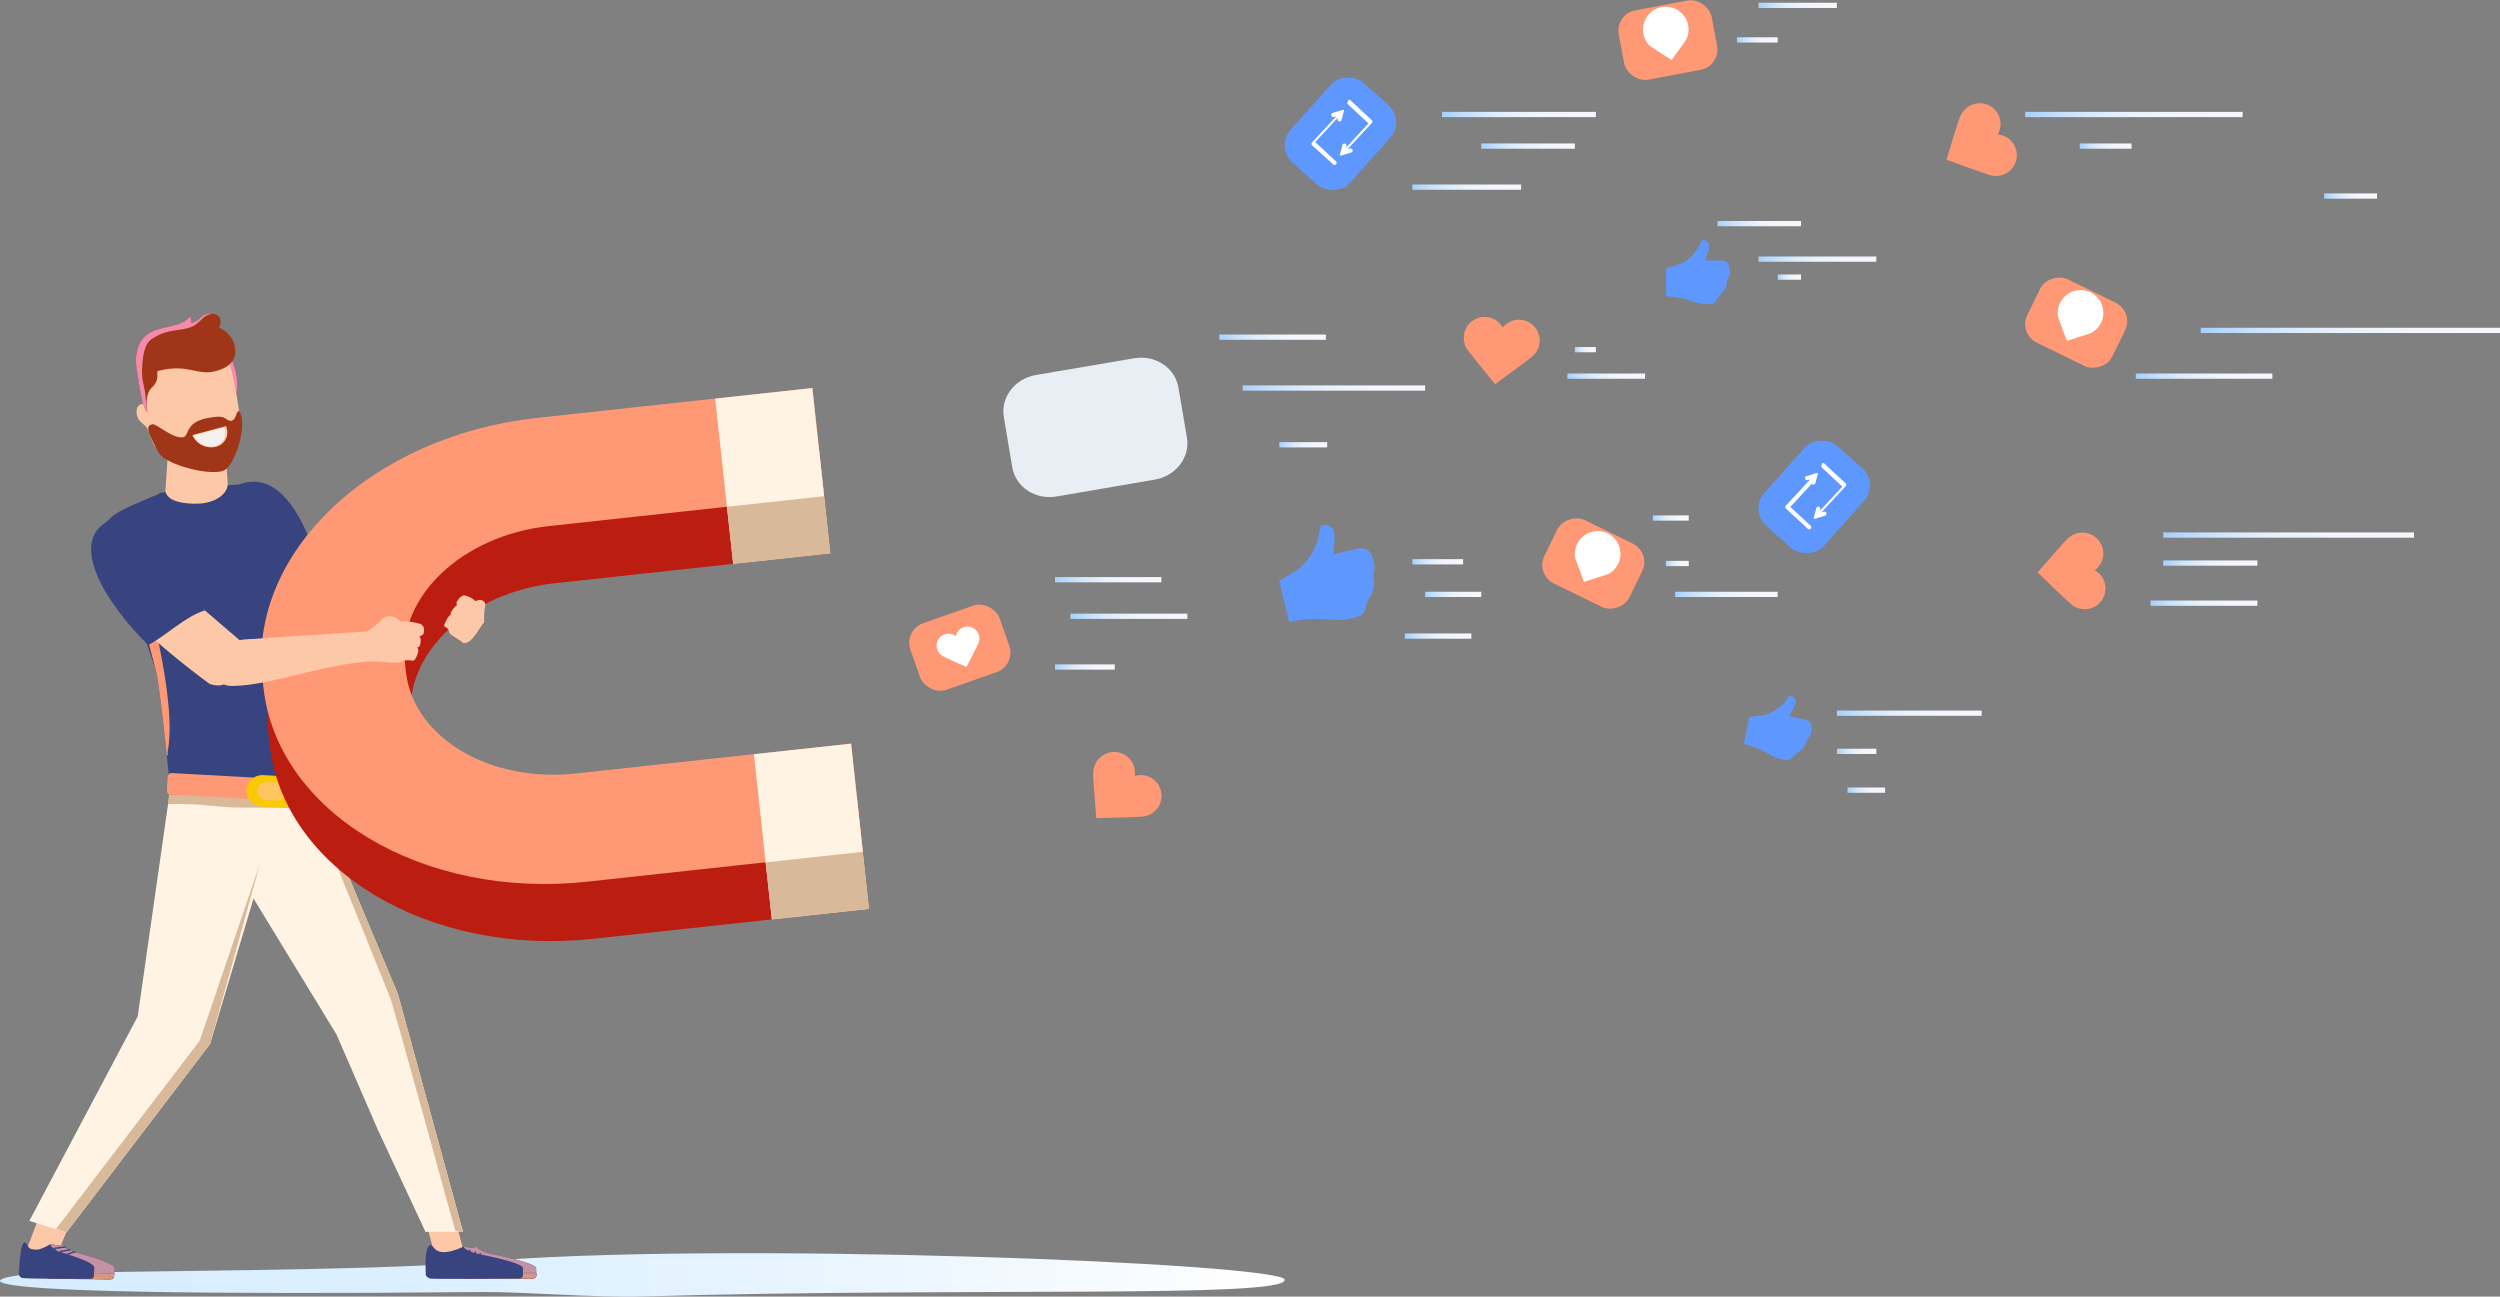 <svg xmlns="http://www.w3.org/2000/svg" xmlns:xlink="http://www.w3.org/1999/xlink" viewBox="0 0 618.12 320.59"><rect x="0" y="0" width="618.12" height="320.59" fill="#808080" stroke="none"/><defs><style>.cls-1{isolation:isolate;}.cls-11,.cls-12,.cls-14,.cls-15,.cls-18,.cls-2,.cls-20,.cls-3,.cls-5,.cls-7,.cls-9{mix-blend-mode:multiply;}.cls-2{fill:url(#linear-gradient);}.cls-3{opacity:0.9;}.cls-4{fill:#b5cee5;}.cls-6{fill:#74ecf3;}.cls-7{fill:#a5c6e5;}.cls-8,.cls-9{fill:#fdc8a8;}.cls-10{fill:#37447f;}.cls-11{fill:#c591a5;}.cls-12{fill:#db967f;}.cls-13{fill:#fff3e3;}.cls-14,.cls-22{fill:#d8ba9a;}.cls-15,.cls-16{fill:#ff9975;}.cls-17{fill:#fbc900;}.cls-18{fill:#ffc55e;}.cls-19{fill:#a13518;}.cls-20{fill:#f48baa;}.cls-21{fill:#f6f1ec;}.cls-23{fill:#bc1d11;}.cls-24{fill:#fff;}.cls-25{fill:#e9edf4;}.cls-26{fill:#5e98ff;}.cls-27{fill:url(#linear-gradient-2);}.cls-28{fill:url(#linear-gradient-3);}.cls-29{fill:url(#linear-gradient-4);}.cls-30{fill:url(#linear-gradient-5);}.cls-31{fill:url(#linear-gradient-6);}.cls-32{fill:url(#linear-gradient-7);}.cls-33{fill:url(#linear-gradient-8);}.cls-34{fill:url(#linear-gradient-9);}.cls-35{fill:url(#linear-gradient-10);}.cls-36{fill:url(#linear-gradient-11);}.cls-37{fill:url(#linear-gradient-12);}.cls-38{fill:url(#linear-gradient-13);}.cls-39{fill:url(#linear-gradient-14);}.cls-40{fill:url(#linear-gradient-15);}.cls-41{fill:url(#linear-gradient-16);}.cls-42{fill:url(#linear-gradient-17);}.cls-43{fill:url(#linear-gradient-18);}.cls-44{fill:url(#linear-gradient-19);}.cls-45{fill:url(#linear-gradient-20);}.cls-46{fill:url(#linear-gradient-21);}.cls-47{fill:url(#linear-gradient-22);}.cls-48{fill:url(#linear-gradient-23);}.cls-49{fill:url(#linear-gradient-24);}.cls-50{fill:url(#linear-gradient-25);}.cls-51{fill:url(#linear-gradient-26);}.cls-52{fill:url(#linear-gradient-27);}.cls-53{fill:url(#linear-gradient-28);}.cls-54{fill:url(#linear-gradient-29);}.cls-55{fill:url(#linear-gradient-30);}.cls-56{fill:url(#linear-gradient-31);}.cls-57{fill:url(#linear-gradient-32);}.cls-58{fill:url(#linear-gradient-33);}.cls-59{fill:url(#linear-gradient-34);}</style><linearGradient id="linear-gradient" x1="721.65" y1="501.64" x2="1039.29" y2="501.64" gradientTransform="matrix(-1, 0, 0, 1, 1185.74, 0)" gradientUnits="userSpaceOnUse"><stop offset="0" stop-color="#fff"/><stop offset="0.35" stop-color="#e9f5ff"/><stop offset="0.7" stop-color="#dbefff"/><stop offset="1" stop-color="#d6edff"/></linearGradient><linearGradient id="linear-gradient-2" x1="853.42" y1="312.99" x2="927.43" y2="312.99" gradientTransform="translate(1471.55 394.68) rotate(180)" gradientUnits="userSpaceOnUse"><stop offset="0" stop-color="#f6f7fc"/><stop offset="0.31" stop-color="#f3f6fc"/><stop offset="0.51" stop-color="#ebf2fc"/><stop offset="0.68" stop-color="#dcebfc"/><stop offset="0.83" stop-color="#c7e1fc"/><stop offset="0.97" stop-color="#acd4fc"/><stop offset="1" stop-color="#a6d1fc"/></linearGradient><linearGradient id="linear-gradient-3" x1="561.85" y1="93" x2="528.07" y2="93" gradientTransform="matrix(1, 0, 0, 1, 0, 0)" xlink:href="#linear-gradient-2"/><linearGradient id="linear-gradient-4" x1="587.71" y1="48.47" x2="574.65" y2="48.47" gradientTransform="matrix(1, 0, 0, 1, 0, 0)" xlink:href="#linear-gradient-2"/><linearGradient id="linear-gradient-5" x1="554.48" y1="28.31" x2="500.71" y2="28.31" gradientTransform="matrix(1, 0, 0, 1, 0, 0)" xlink:href="#linear-gradient-2"/><linearGradient id="linear-gradient-6" x1="527.02" y1="36.12" x2="514.21" y2="36.12" gradientTransform="matrix(1, 0, 0, 1, 0, 0)" xlink:href="#linear-gradient-2"/><linearGradient id="linear-gradient-7" x1="463.92" y1="64.07" x2="434.79" y2="64.07" gradientTransform="matrix(1, 0, 0, 1, 0, 0)" xlink:href="#linear-gradient-2"/><linearGradient id="linear-gradient-8" x1="445.3" y1="68.52" x2="439.54" y2="68.52" gradientTransform="matrix(1, 0, 0, 1, 0, 0)" xlink:href="#linear-gradient-2"/><linearGradient id="linear-gradient-9" x1="445.3" y1="55.3" x2="424.65" y2="55.3" gradientTransform="matrix(1, 0, 0, 1, 0, 0)" xlink:href="#linear-gradient-2"/><linearGradient id="linear-gradient-10" x1="454.17" y1="1.33" x2="434.79" y2="1.33" gradientTransform="matrix(1, 0, 0, 1, 0, 0)" xlink:href="#linear-gradient-2"/><linearGradient id="linear-gradient-11" x1="439.54" y1="9.87" x2="429.46" y2="9.87" gradientTransform="matrix(1, 0, 0, 1, 0, 0)" xlink:href="#linear-gradient-2"/><linearGradient id="linear-gradient-12" x1="406.72" y1="93" x2="387.53" y2="93" gradientTransform="matrix(1, 0, 0, 1, 0, 0)" xlink:href="#linear-gradient-2"/><linearGradient id="linear-gradient-13" x1="394.58" y1="86.45" x2="389.38" y2="86.45" gradientTransform="matrix(1, 0, 0, 1, 0, 0)" xlink:href="#linear-gradient-2"/><linearGradient id="linear-gradient-14" x1="439.54" y1="146.96" x2="414.18" y2="146.96" gradientTransform="matrix(1, 0, 0, 1, 0, 0)" xlink:href="#linear-gradient-2"/><linearGradient id="linear-gradient-15" x1="417.53" y1="139.32" x2="411.87" y2="139.32" gradientTransform="matrix(1, 0, 0, 1, 0, 0)" xlink:href="#linear-gradient-2"/><linearGradient id="linear-gradient-16" x1="417.53" y1="128.08" x2="408.66" y2="128.08" gradientTransform="matrix(1, 0, 0, 1, 0, 0)" xlink:href="#linear-gradient-2"/><linearGradient id="linear-gradient-17" x1="489.95" y1="176.33" x2="454.17" y2="176.33" gradientTransform="matrix(1, 0, 0, 1, 0, 0)" xlink:href="#linear-gradient-2"/><linearGradient id="linear-gradient-18" x1="463.92" y1="185.77" x2="454.17" y2="185.77" gradientTransform="matrix(1, 0, 0, 1, 0, 0)" xlink:href="#linear-gradient-2"/><linearGradient id="linear-gradient-19" x1="466.09" y1="195.36" x2="456.79" y2="195.36" gradientTransform="matrix(1, 0, 0, 1, 0, 0)" xlink:href="#linear-gradient-2"/><linearGradient id="linear-gradient-20" x1="361.76" y1="138.9" x2="349.21" y2="138.9" gradientTransform="matrix(1, 0, 0, 1, 0, 0)" xlink:href="#linear-gradient-2"/><linearGradient id="linear-gradient-21" x1="363.8" y1="157.27" x2="347.33" y2="157.27" gradientTransform="matrix(1, 0, 0, 1, 0, 0)" xlink:href="#linear-gradient-2"/><linearGradient id="linear-gradient-22" x1="366.23" y1="146.96" x2="352.36" y2="146.96" gradientTransform="matrix(1, 0, 0, 1, 0, 0)" xlink:href="#linear-gradient-2"/><linearGradient id="linear-gradient-23" x1="596.87" y1="132.29" x2="534.85" y2="132.29" gradientTransform="matrix(1, 0, 0, 1, 0, 0)" xlink:href="#linear-gradient-2"/><linearGradient id="linear-gradient-24" x1="558.14" y1="139.22" x2="534.85" y2="139.22" gradientTransform="matrix(1, 0, 0, 1, 0, 0)" xlink:href="#linear-gradient-2"/><linearGradient id="linear-gradient-25" x1="558.14" y1="149.13" x2="531.72" y2="149.13" gradientTransform="matrix(1, 0, 0, 1, 0, 0)" xlink:href="#linear-gradient-2"/><linearGradient id="linear-gradient-26" x1="293.57" y1="152.37" x2="264.66" y2="152.37" gradientTransform="matrix(1, 0, 0, 1, 0, 0)" xlink:href="#linear-gradient-2"/><linearGradient id="linear-gradient-27" x1="287.16" y1="143.33" x2="260.85" y2="143.33" gradientTransform="matrix(1, 0, 0, 1, 0, 0)" xlink:href="#linear-gradient-2"/><linearGradient id="linear-gradient-28" x1="275.63" y1="164.92" x2="260.85" y2="164.92" gradientTransform="matrix(1, 0, 0, 1, 0, 0)" xlink:href="#linear-gradient-2"/><linearGradient id="linear-gradient-29" x1="352.36" y1="95.94" x2="307.26" y2="95.94" gradientTransform="matrix(1, 0, 0, 1, 0, 0)" xlink:href="#linear-gradient-2"/><linearGradient id="linear-gradient-30" x1="328.14" y1="109.97" x2="316.32" y2="109.97" gradientTransform="matrix(1, 0, 0, 1, 0, 0)" xlink:href="#linear-gradient-2"/><linearGradient id="linear-gradient-31" x1="327.82" y1="83.36" x2="301.46" y2="83.36" gradientTransform="matrix(1, 0, 0, 1, 0, 0)" xlink:href="#linear-gradient-2"/><linearGradient id="linear-gradient-32" x1="394.58" y1="28.31" x2="356.53" y2="28.31" gradientTransform="matrix(1, 0, 0, 1, 0, 0)" xlink:href="#linear-gradient-2"/><linearGradient id="linear-gradient-33" x1="376.09" y1="46.27" x2="349.21" y2="46.27" gradientTransform="matrix(1, 0, 0, 1, 0, 0)" xlink:href="#linear-gradient-2"/><linearGradient id="linear-gradient-34" x1="389.38" y1="36.12" x2="366.23" y2="36.12" gradientTransform="matrix(1, 0, 0, 1, 0, 0)" xlink:href="#linear-gradient-2"/></defs><title>lead-maximiser</title><g class="cls-1"><g id="Layer_4" data-name="Layer 4"><path class="cls-2" d="M155.37,501.33c-8.19.31-41.87,6,110.07,4.54,10.42-.1,28.08,1.44,39.85,1.1,81-2.33,158.8.52,158.8-4.12,0-4.09-141.55-9.77-200.34-4.36C239.86,500.68,174.85,500.6,155.37,501.33Z" transform="translate(-146.45 -186.42)"/><g class="cls-3"><path class="cls-4" d="M205.5,363.4h0v0h0Z" transform="translate(-146.45 -186.42)"/></g><g class="cls-5"><path class="cls-6" d="M207.25,364.51h0v0h0Z" transform="translate(-146.45 -186.42)"/><path class="cls-7" d="M207.28,364.51h0v0h0Z" transform="translate(-146.45 -186.42)"/></g><g class="cls-3"><circle class="cls-4" cx="211.53" cy="353.53" r="0.01" transform="translate(-313.85 5.42) rotate(-36)"/></g><g class="cls-5"><path class="cls-6" d="M212.85,354.38h0v0h0Z" transform="translate(-146.45 -186.42)"/><path class="cls-7" d="M212.87,354.38h0v0h0Z" transform="translate(-146.45 -186.42)"/></g><g class="cls-3"><path class="cls-4" d="M204,365.74h0v0h0Z" transform="translate(-146.45 -186.42)"/></g><g class="cls-5"><path class="cls-6" d="M205.81,366.89h0v0h0Z" transform="translate(-146.45 -186.42)"/><path class="cls-7" d="M205.84,366.89h0v0h0Z" transform="translate(-146.45 -186.42)"/></g><polygon class="cls-8" points="114.56 309.15 107.65 310.87 104.58 299.37 111.5 297.66 114.56 309.15"/><path class="cls-9" d="M251,485.79l1.06,4a2.61,2.61,0,0,1,1.27-.42c1.88-.11,3.53-.23,4.6,1.64.59,1,.34,2.54.25,3.65,0,.54-.08,1.08-.1,1.63l2.9-.72-3.07-11.49Z" transform="translate(-146.45 -186.42)"/><path class="cls-10" d="M279,501.1c.08-.1,0-.38,0-1.13,0-1.06-6.95-2.68-11.23-3.56a8.33,8.33,0,0,1-3.11-1.33c-.55-.57-.19-.52-.58-.34-1.17.52-2.16-.11-3.12-.11l.3,8c5.81,0,14.74-.08,16.64-.09,1.17,0,1.15-.52,1.14-1.15A1.06,1.06,0,0,0,279,501.1Z" transform="translate(-146.45 -186.42)"/><path class="cls-11" d="M279,501.1c.08-.1,0-.38,0-1.13,0-1.06-6.95-2.68-11.23-3.56a8.33,8.33,0,0,1-3.11-1.33c-.55-.57-.19-.52-.58-.34-1.17.52-2-.11-3.12-.11l.3,8c5.81,0,14.74-.08,16.64-.09,1.17,0,1.15-.52,1.14-1.15A1.06,1.06,0,0,0,279,501.1Z" transform="translate(-146.45 -186.42)"/><path class="cls-10" d="M261.24,501.14l.06,1.47c5.82,0,14.74-.08,16.63-.09,1.18,0,1.15-.52,1.14-1.15a1.15,1.15,0,0,0-.06-.24Z" transform="translate(-146.45 -186.42)"/><path class="cls-12" d="M261.24,501.21l.05,1.41c5.81,0,14.74-.08,16.64-.09,1.17,0,1.15-.52,1.14-1.15a.77.77,0,0,0,0-.18Z" transform="translate(-146.45 -186.42)"/><path class="cls-10" d="M275.75,501.38c0,.64,0,1.15-1.14,1.16-2.79,0-20.83.18-21.73,0-.5-.1-1.17-.52-1.18-1.15h0a1.13,1.13,0,0,1,1.14-1.15l21.73,0a1.18,1.18,0,0,1,1.18,1.15Z" transform="translate(-146.45 -186.42)"/><path class="cls-10" d="M251.69,500.93c0,.41,7.42.28,23.74.24.39,0,.32,0,.3-1.2s-7-2.68-11.23-3.55a8.28,8.28,0,0,1-3.11-1.33c-.55-.56-.2-.52-.58-.34-7.32,3.26-6.89-.91-8.08-.43C251.32,494.89,251.75,500.22,251.69,500.93Z" transform="translate(-146.45 -186.42)"/><path class="cls-10" d="M262,497.67c0,.07-.15.09-.27,0h0c-.11-.05-.18-.16-.15-.23l.85-1.95c0-.08.15-.1.27,0h0c.12.05.18.16.15.24Z" transform="translate(-146.45 -186.42)"/><path class="cls-10" d="M263.71,497.71c0,.06-.13.08-.26,0h0c-.12,0-.2-.12-.19-.19l.51-1.6c0-.06.13-.08.26,0h0c.12,0,.2.13.18.19Z" transform="translate(-146.45 -186.42)"/><path class="cls-10" d="M265.17,497.4s-.12,0-.24,0h0c-.12,0-.21-.1-.2-.14l.28-1s.12,0,.24,0h0c.12,0,.21.1.2.14Z" transform="translate(-146.45 -186.42)"/><path class="cls-13" d="M251.65,491l9.26-.08L244.84,432.2l-19.94-47.58c-1.32-5.07-6.69-15.8-10.68-14.3l-18.38,10.25s3.78,10.86,5.81,15.76l28,45.86,10.17,23.45Z" transform="translate(-146.45 -186.42)"/><polygon class="cls-8" points="14.28 309.69 6.72 308.66 10.49 298.6 18.45 299.71 14.28 309.69"/><path class="cls-9" d="M156.94,485l-1.27,3.5a6.74,6.74,0,0,1,2,.22c1.6.51,1.78.71,2,2.61.14,1.05-.58,2.22-1,3.12-.22.44-.43.87-.63,1.32l2.65.33,4.18-10Z" transform="translate(-146.45 -186.42)"/><path class="cls-10" d="M174.66,501.21a4.52,4.52,0,0,0,.13-1.21c.08-1.14-6.06-3-9.87-4a6.53,6.53,0,0,1-2.71-1.47c-.44-.61-.13-.55-.49-.38-1.11.54-1.95-.16-2.82-.17l-.43,8.52c5.27.1,13.37.17,15.08.19,1.07,0,1.09-.53,1.13-1.21A1.28,1.28,0,0,0,174.66,501.21Z" transform="translate(-146.45 -186.42)"/><path class="cls-11" d="M174.66,501.21a4.52,4.52,0,0,0,.13-1.21c.08-1.14-6.06-3-9.87-4a6.53,6.53,0,0,1-2.71-1.47c-.44-.61-.13-.55-.49-.38-1.11.54-1.76-.15-2.82-.17l-.43,8.52c5.27.1,13.37.17,15.08.19,1.07,0,1.09-.53,1.13-1.21A1.28,1.28,0,0,0,174.66,501.21Z" transform="translate(-146.45 -186.42)"/><path class="cls-10" d="M158.56,501l-.08,1.57c5.27.1,13.37.17,15.08.19,1.07,0,1.09-.53,1.13-1.21a1,1,0,0,0,0-.26Z" transform="translate(-146.45 -186.42)"/><path class="cls-12" d="M158.55,501l-.08,1.5c5.27.1,13.37.17,15.08.19,1.07,0,1.09-.53,1.13-1.21a.74.74,0,0,0,0-.19Z" transform="translate(-146.45 -186.42)"/><path class="cls-10" d="M169.7,501.4c0,.68-.06,1.23-1,1.22-2.16,0-16.1,0-16.79-.23a1.22,1.22,0,0,1-.82-1.24h0c0-.68.48-1.23,1-1.22l16.79.23c.49,0,.86.56.82,1.24Z" transform="translate(-146.45 -186.42)"/><path class="cls-10" d="M151.15,500.66c-.06.44,5.7.39,18.31.52.3,0,.24,0,.32-1.28S164.64,497,161.4,496a5.22,5.22,0,0,1-2.3-1.45c-.38-.61-.11-.55-.42-.38-5.92,3.4-5.25-1.05-6.2-.55C151.35,494.21,151.25,499.9,151.15,500.66Z" transform="translate(-146.45 -186.42)"/><path class="cls-10" d="M159.37,497.3a.14.14,0,0,1-.21,0h0a.23.23,0,0,1-.1-.25l.82-2.06a.14.14,0,0,1,.21-.05h0a.23.23,0,0,1,.1.26Z" transform="translate(-146.45 -186.42)"/><path class="cls-10" d="M161.19,497.58c0,.07-.11.09-.2,0h0c-.09,0-.15-.13-.12-.2l.52-1.7c0-.07.11-.09.2,0h0a.19.19,0,0,1,.13.2Z" transform="translate(-146.45 -186.42)"/><path class="cls-10" d="M162.74,497.77s-.09,0-.19,0h0c-.09,0-.16-.11-.15-.15l.3-1.08s.1,0,.19,0h0c.09,0,.16.1.15.15Z" transform="translate(-146.45 -186.42)"/><path class="cls-10" d="M160,495.25a.15.15,0,0,1-.16-.16h0a.25.25,0,0,1,.2-.21l2.51-.35a.14.14,0,0,1,.17.16h0a.24.24,0,0,1-.2.22Z" transform="translate(-146.45 -186.42)"/><path class="cls-10" d="M161.54,496a.13.13,0,0,1-.15-.15h0a.21.21,0,0,1,.15-.21l2.15-.37c.08,0,.15.06.16.16h0a.21.21,0,0,1-.16.21Z" transform="translate(-146.45 -186.42)"/><path class="cls-10" d="M162.86,496.79a.14.14,0,0,1-.17-.13h0a.21.21,0,0,1,.12-.23l2.07-.68a.14.14,0,0,1,.18.13h0a.21.21,0,0,1-.12.23Z" transform="translate(-146.45 -186.42)"/><path class="cls-13" d="M189.28,378c-1.11,2.21-.54,5.11-1.28,7.25l-7.5,52.47-26.8,50.57,9.19,2.84,35.51-46.59,14.66-49.11a37.92,37.92,0,0,0,2.1-12.43Z" transform="translate(-146.45 -186.42)"/><path class="cls-14" d="M222.59,378.21l-33.32-.2c-.15,2.13-1.34,5.14-1.28,7.25,8.45-.3,11.38.79,17.85.83,14.51.08,16.15-.53,19.69,4.31.47.65,8.48,20.69,17.3,42.48,1.13,2.8,15.35,55.14,16.21,57.9l1.87.18L244.84,432.2l-19.94-47.58C224.92,382.81,223.85,380.49,222.59,378.21Z" transform="translate(-146.45 -186.42)"/><polygon class="cls-10" points="57.43 119.87 61.92 139.71 57.84 161.55 42.16 142.76 39.36 121.88 57.43 119.87"/><path class="cls-10" d="M206.12,339.77c4.26-2.26,16.21-4.84,20.94-6.22-3-14.2-9.87-31.74-21.46-27.35L198.91,311l3.77,5.52Z" transform="translate(-146.45 -186.42)"/><path class="cls-10" d="M188.63,382.94l35.3-2.8c-.29-2.68-.24-2.63-.38-4.32L217.83,313c-1-8.65-15.07-6.55-15.07-6.55-.25,5.54,4.23,9.82,1.07,14.46-1.54,2.27.88,8.9-1.1,10.77-1,.91,2.58,13.91,1.11,13.84L192,316.21c-.51-3.64-6.7-4.22-5.84-7.84-12.54,5.15-11.21,5.2-13.54,7.23L185,352.22C185.54,353.87,187.32,368.15,188.63,382.94Z" transform="translate(-146.45 -186.42)"/><path class="cls-15" d="M183.87,337.16c-.7-3.05,0-7,1.84-9.11-.14-.2-.67-.37-.74-.66-.8-3.53-4-5.86-7.4-6.8a16,16,0,0,1,0,3.52L185,352.22c.42,1.28,1.58,10.17,2.69,21a1.38,1.38,0,0,1,.26-.1,6.79,6.79,0,0,1,0-1.16C189.56,363,186.29,347.65,183.87,337.16Z" transform="translate(-146.45 -186.42)"/><path class="cls-16" d="M226.16,382.28c-.09,1.47,0,2.68-1.09,2.62l-36.49-2c-1.1-.06-.86-1.25-.77-2.72h0c.09-1.47,0-2.68,1.09-2.62l36.49,2c1.11.06.86,1.25.77,2.72Z" transform="translate(-146.45 -186.42)"/><path class="cls-17" d="M219.77,382.42a4,4,0,0,1-4.29,3.66l-4.28-.24a4,4,0,0,1-3.82-4.11h0a4,4,0,0,1,4.29-3.66l4.28.24a4,4,0,0,1,3.82,4.11Z" transform="translate(-146.45 -186.42)"/><path class="cls-18" d="M217.13,382.28a2.3,2.3,0,0,1-2.46,2.1l-2.46-.14a2.27,2.27,0,0,1-2.2-2.36h0a2.3,2.3,0,0,1,2.47-2.1l2.46.14a2.27,2.27,0,0,1,2.2,2.36Z" transform="translate(-146.45 -186.42)"/><path class="cls-19" d="M200.61,278.26c3.07-.28,4,5.33,4,5.33.85-.14.7-4.32-.58-7.59C203.21,273.94,198.39,278.46,200.61,278.26Z" transform="translate(-146.45 -186.42)"/><path class="cls-20" d="M200.61,278.26c3.07-.28,4,5.33,4,5.33.85-.14.7-4.32-.58-7.59C203.21,273.94,198.39,278.46,200.61,278.26Z" transform="translate(-146.45 -186.42)"/><path class="cls-8" d="M187.35,307.66c.11,2.6,4.36,3.47,8.36,3.27h0c4-.18,7.16-2.44,7.05-5l-1.46-19.65c-.11-2.6-2.79-4.58-6.8-4.39h0c-4,.19-5.86,2.4-5.75,5Z" transform="translate(-146.45 -186.42)"/><path class="cls-9" d="M202.13,297.72l-13.65,1.91.05,1c2.39,2.63,8.69,5,10.23,5.13a3.8,3.8,0,0,0,3.66-3.71Z" transform="translate(-146.45 -186.42)"/><path class="cls-8" d="M183.92,286.66l-1.68-.33c-1.39-.26-2.22.76-2,2.34.38,2.7,2.35,2.25,3,4.58l2.9-1.42Z" transform="translate(-146.45 -186.42)"/><path class="cls-8" d="M205.78,293.69c-.8,2.83-3.68,6.42-6.15,6.8s-13.59-1.44-15-3.91c-3.84-6.85-6-26.55,7-27.84,3.47-.34,7.67-2.51,10.43,4C204.13,277.6,206.48,291.21,205.78,293.69Z" transform="translate(-146.45 -186.42)"/><path class="cls-19" d="M193.23,264.84c.92-1.2-.23,5.31,2.48,3.33,1.21-.89,4.31,0,6.13,3l-12.56,3.31c-.8,0-1.6,0-2.4,0a3.87,3.87,0,0,0-3.52,3.82c-1.1-.57-2.21-1.13-3.3-1.78C179.79,265,190.07,269,193.23,264.84Z" transform="translate(-146.45 -186.42)"/><path class="cls-19" d="M200.87,265.18c.54,1.45-.57,3.39-2.49,4.34s-5.45-.92-6-2.37,1.8-.2,3.65-2.13C197.58,263.44,200.33,263.74,200.87,265.18Z" transform="translate(-146.45 -186.42)"/><path class="cls-19" d="M204.46,271.84c.5,2.12.07,4.48-3.18,5.84-5.84,2.42-7.54-1.66-15.73.45-.7.18.69,2-1.45,4s-1.2,6.05-1.2,6.05c-1.21,0-2.3-9-2.52-10-1.07-4.55,3.45-9.65,10.1-11.41S203.39,267.29,204.46,271.84Z" transform="translate(-146.45 -186.42)"/><path class="cls-20" d="M180.06,276.53c-.26-11.53,10-7.57,13.17-11.68.39-.5.41.35.5,1.37A4,4,0,0,0,196,265a3.59,3.59,0,0,1,3-1c-2.56.35-2.79,2.1-4.92,3.1-2.91,1.37-6.15.4-10.21,3.21-2,1.4-2.18,5.14-2.31,7.69-.12,2.38.81,4.57.91,6.95a8.82,8.82,0,0,0,.16,1.33,9.63,9.63,0,0,0,.22,1.87c-1.21,0-2.3-9-2.52-10a5.93,5.93,0,0,1-.15-1.57Z" transform="translate(-146.45 -186.42)"/><path class="cls-19" d="M205.79,288.44c1.8,3.05-1.15,12.85-3.91,14.26-3.09,1.57-14.54-1.31-16.21-4.38-3.06-5.6-3.16-6.6-1.56-7,1-.24,4.77,3.43,7.42,3.24,1.9-.14.32-3.69,6.37-4.81,4.45-.83,3.86.24,5.19.66C205.08,291.07,204.84,286.81,205.79,288.44Z" transform="translate(-146.45 -186.42)"/><path class="cls-9" d="M202.32,291.78l0,0a3.66,3.66,0,0,1-2.48,5.11A5.11,5.11,0,0,1,194,294v0Z" transform="translate(-146.45 -186.42)"/><path class="cls-21" d="M201.84,292.08l0,0a3.32,3.32,0,0,1-2.25,4.63,4.64,4.64,0,0,1-5.31-2.62.17.17,0,0,1,0,0Z" transform="translate(-146.45 -186.42)"/><polygon class="cls-22" points="16.43 304.72 13.85 303.86 49.39 257.29 64.35 213.31 51.94 258.13 16.43 304.72"/><path class="cls-23" d="M361.32,411.12l-68.12,7.41c-40.8,4.44-76.73-17.14-80.1-48.11l-.25-2.33c-3.37-31,27.08-59.78,67.88-64.22l68.12-7.41,2.91,26.75-68.12,7.41c-21.37,2.33-37.32,17.42-35.56,33.64l.25,2.33c1.77,16.22,20.59,27.53,42,25.2l68.12-7.41Z" transform="translate(-146.45 -186.42)"/><rect class="cls-13" x="335.78" y="385.61" width="24.16" height="26.9" transform="translate(-187.59 -146.44) rotate(-6.21)"/><rect class="cls-13" x="326.21" y="297.69" width="24.16" height="26.9" transform="translate(-178.13 -147.99) rotate(-6.21)"/><g class="cls-5"><rect class="cls-22" x="335.78" y="385.61" width="24.16" height="26.9" transform="translate(-187.59 -146.44) rotate(-6.21)"/><rect class="cls-22" x="326.21" y="297.69" width="24.16" height="26.9" transform="translate(-178.13 -147.99) rotate(-6.21)"/></g><path class="cls-16" d="M359.79,397l-68.12,7.41c-40.8,4.44-76.73-17.14-80.1-48.11l-.25-2.33c-3.37-31,27.08-59.78,67.88-64.22l68.12-7.41,2.91,26.75-68.12,7.41c-21.37,2.33-37.32,17.42-35.56,33.64l.25,2.33c1.77,16.22,20.59,27.53,42,25.2l68.12-7.41Z" transform="translate(-146.45 -186.42)"/><rect class="cls-13" x="324.67" y="283.59" width="24.16" height="26.9" transform="translate(-176.62 -148.24) rotate(-6.21)"/><rect class="cls-13" x="334.24" y="371.51" width="24.16" height="26.9" transform="translate(-186.07 -146.69) rotate(-6.21)"/><path class="cls-8" d="M184.77,326.26l-2,4.67-1,5.72-5.47-1-.91.66,9.62,8.56c6.64,5.86,13.3,10.66,13.3,10.66,5.91,1.94,7.28-4.31,8.17-10.15l-14-12A16.36,16.36,0,0,1,184.77,326.26Z" transform="translate(-146.45 -186.42)"/><path class="cls-10" d="M197.09,337.36c-4.63,1.34-9.65,6.26-14,8.56-10.76-10.62-20.36-26.22-9-31.12l8.12-1.22,1.13,6.59Z" transform="translate(-146.45 -186.42)"/><path class="cls-8" d="M241.88,349.9c-12.94-.46-27.35,6-37.88,6.12-5.4.08-1.14-4.38-1.14-4.38-.49-4.88-8.19-5.64,4.13-7.13l30.5-2C239.78,346.53,252.11,350.26,241.88,349.9Z" transform="translate(-146.45 -186.42)"/><path class="cls-8" d="M251.14,343.15s.75-2.14-1.08-2.56a14.93,14.93,0,0,0-6.89-.26c-1.12.19-1.48,1.29-.86,2.35a3,3,0,0,0,2.81,1.51C247.85,343.71,250.38,344.24,251.14,343.15Z" transform="translate(-146.45 -186.42)"/><path class="cls-8" d="M250.2,346.14s1-2.49-.87-2.91a13.82,13.82,0,0,0-6.58-.17c-1.12.19-1.48,1.29-.86,2.35a3,3,0,0,0,2.81,1.51C247.42,346.45,250.09,346.79,250.2,346.14Z" transform="translate(-146.45 -186.42)"/><path class="cls-8" d="M249.13,349.32s1.72-2.74-.11-3.16a13.85,13.85,0,0,0-6.58-.17c-1.12.19-1.48,1.29-.86,2.35s2.84,2.19,3.72,1.79C247.89,349,248.64,350.4,249.13,349.32Z" transform="translate(-146.45 -186.42)"/><path class="cls-8" d="M241.13,339.28a18.94,18.94,0,0,1-4.11,3.38c-.1,3.26-1.79,5.92,1.08,7.3,1.13-.18,5.49.45,6.71.25,1.75-.29.34-.29,2.46-3.65.63-1,0-4-1.95-6.57A3.21,3.21,0,0,0,241.13,339.28Z" transform="translate(-146.45 -186.42)"/><path class="cls-8" d="M259.39,335.24s1-1.93,2.13-1.56a5.47,5.47,0,0,1,3.32,2.42c.39.57-.15,1.56-1.11,2.14s-1.92.59-2.25.09C260.54,336.92,259,336.37,259.39,335.24Z" transform="translate(-146.45 -186.42)"/><path class="cls-8" d="M257.91,337.9s1.15-2.28,2.25-1.9a5.05,5.05,0,0,1,3.13,2.38c.39.57-.15,1.56-1.11,2.14s-1.92.59-2.25.1C259,339.2,257.54,338.44,257.91,337.9Z" transform="translate(-146.45 -186.42)"/><path class="cls-8" d="M256.37,340.75s1-2.76,2.07-2.39a5.06,5.06,0,0,1,3.13,2.38c.39.57-.15,1.56-1.11,2.14s-2.7.6-2.85,0C257.15,341,255.9,341.77,256.37,340.75Z" transform="translate(-146.45 -186.42)"/><path class="cls-8" d="M266.45,336.08a15.8,15.8,0,0,0-.28,4.17c-2,2.55-3,5.23-5.16,5.2-.41-.57-2.8-1.75-3.23-2.37-.62-.89,0-.35,1.2-3.74.35-1,2.56-3.06,5.09-4.31C265.53,334.3,266.48,335.17,266.45,336.08Z" transform="translate(-146.45 -186.42)"/><rect class="cls-16" x="372.08" y="337.85" width="23.38" height="17.43" rx="5.1" ry="5.1" transform="translate(-239.71 -39.44) rotate(-19.38)"/><path class="cls-24" d="M379.06,348.28a2.94,2.94,0,0,1,3.71-4.56,2.94,2.94,0,1,1,5.45,2c-.44,1-2.81,5.6-2.81,5.6s-5.25-2.31-5.82-2.67h0a3.36,3.36,0,0,1-.54-.39Z" transform="translate(-146.45 -186.42)"/><rect class="cls-16" x="531.67" y="314.05" width="17.43" height="23.38" rx="5.1" ry="5.1" transform="translate(-136.26 481.4) rotate(-63.91)"/><path class="cls-24" d="M535.85,323.59a5.63,5.63,0,1,1,8.23,4.76c-1,.4-6,1.92-6,1.92s-2-5.36-2.18-6h0a3.37,3.37,0,0,1-.1-.66Z" transform="translate(-146.45 -186.42)"/><rect class="cls-16" x="651.06" y="254.5" width="17.43" height="23.38" rx="5.1" ry="5.1" transform="translate(-15.89 555.26) rotate(-63.91)"/><path class="cls-24" d="M655.24,264a5.63,5.63,0,1,1,8.23,4.76c-1,.4-6,1.92-6,1.92s-2-5.36-2.18-6h0a3.37,3.37,0,0,1-.1-.66Z" transform="translate(-146.45 -186.42)"/><rect class="cls-16" x="547.16" y="187.58" width="23.38" height="17.43" rx="5.1" ry="5.1" transform="translate(-173.11 -79.72) rotate(-10.65)"/><path class="cls-24" d="M553.94,197.28a5.63,5.63,0,1,1,9.44-1.11c-.59.95-3.63,5.1-3.63,5.1s-4.84-3.08-5.35-3.52h0a3.37,3.37,0,0,1-.48-.47Z" transform="translate(-146.45 -186.42)"/><path class="cls-25" d="M396.74,302c.83,4.85,5.71,8.06,10.91,7.18L432,305c5.2-.89,8.75-5.54,7.92-10.38l-2.12-12.44c-.83-4.85-5.71-8.06-10.91-7.18l-24.33,4.14c-5.2.89-8.75,5.53-7.92,10.38Z" transform="translate(-146.45 -186.42)"/><rect class="cls-26" x="464.65" y="209.67" width="26.42" height="19.69" rx="5.76" ry="5.76" transform="translate(-150.56 243.42) rotate(-48.25)"/><path class="cls-24" d="M479.74,211.5a.52.52,0,0,0,0,.73l5.07,4.71-5.56,6,.09-.32a.52.52,0,1,0-1-.26l-.61,2.31v.09s0,0,0,0,0,0,0,0v.12h0v0l0,0v0l0,0,0,0,0,0,0,0,0,0h0l0,0,0,0,0,0h.05l0,0h.31l2.43-.74a.52.52,0,1,0-.3-1l-.6.18,6-6.47a.52.52,0,0,0,0-.73l-5.45-5.06A.52.52,0,0,0,479.74,211.5Z" transform="translate(-146.45 -186.42)"/><path class="cls-24" d="M477.15,215.84a.52.52,0,0,0,1,.26l.61-2.31h0v-.07a.48.48,0,0,0,0,0h0s0,0,0,0v-.12h0v0l0,0v0l0,0,0,0,0,0,0,0,0,0h0l0,0,0,0,0,0h-.05l0,0h-.31l-2.43.74a.52.52,0,0,0,.3,1l.6-.18-6,6.47a.51.51,0,0,0,0,.73L476,227a.52.52,0,1,0,.7-.75l-5.07-4.71,5.56-6Z" transform="translate(-146.45 -186.42)"/><rect class="cls-26" x="581.8" y="299.45" width="26.42" height="19.69" rx="5.76" ry="5.76" transform="translate(-178.41 360.82) rotate(-48.25)"/><path class="cls-24" d="M596.9,301.29a.52.52,0,0,0,0,.73l5.07,4.71-5.56,6,.09-.32a.52.52,0,1,0-1-.26l-.61,2.31v.09s0,0,0,0,0,0,0,0v.12h0v0l0,0v0l0,0,0,0,0,0,0,0,0,0h0l0,0,0,0,0,0h.05l0,0h.31l2.43-.74a.52.52,0,0,0-.3-1l-.6.18,6-6.47a.52.52,0,0,0,0-.73l-5.45-5.06A.52.52,0,0,0,596.9,301.29Z" transform="translate(-146.45 -186.42)"/><path class="cls-24" d="M594.3,305.63a.52.52,0,0,0,1,.26l.61-2.31h0v-.07a.48.48,0,0,0,0,0h0s0,0,0,0v-.12h0v0l0,0v0l0,0,0,0,0,0,0,0,0,0h0l0,0,0,0,0,0h-.05l0,0h-.31l-2.43.74a.52.52,0,0,0,.3,1l.6-.18-6,6.47a.51.51,0,0,0,0,.73l5.45,5.06a.52.52,0,0,0,.7-.75l-5.07-4.71,5.56-6Z" transform="translate(-146.45 -186.42)"/><path class="cls-16" d="M508.66,271.59A5.14,5.14,0,0,1,518,267.4a5.14,5.14,0,1,1,6.91,7.46c-1.5,1.25-8.79,6.52-8.79,6.52s-6.37-7.74-7-8.75h0a5.92,5.92,0,0,1-.54-1Z" transform="translate(-146.45 -186.42)"/><path class="cls-16" d="M631.67,214.22a5.14,5.14,0,0,1,8.71,5.45,5.14,5.14,0,1,1-2.34,9.89c-1.87-.55-10.31-3.66-10.31-3.66s2.88-9.6,3.37-10.67h0a5.92,5.92,0,0,1,.56-1Z" transform="translate(-146.45 -186.42)"/><path class="cls-16" d="M658.62,318.88a5.14,5.14,0,0,1,5.74,8.52,5.14,5.14,0,1,1-6.16,8.09c-1.49-1.26-7.93-7.54-7.93-7.54s6.53-7.6,7.42-8.38h0a5.93,5.93,0,0,1,.93-.71Z" transform="translate(-146.45 -186.42)"/><path class="cls-16" d="M416.91,376.39a5.14,5.14,0,0,1,10.1,1.89,5.14,5.14,0,1,1,1.44,10.06c-1.94.18-10.94.37-10.94.37s-.84-10-.77-11.17h0a5.93,5.93,0,0,1,.14-1.16Z" transform="translate(-146.45 -186.42)"/><path class="cls-26" d="M481.31,322.25l-5.09,1.24.19-3.89c.16-2.72-1.24-3.59-3-3.38-.19,0-.58.63-.6.9a14.94,14.94,0,0,1-5.49,10.13l-4.58,2.83,2.46,10.1c9.74-1.81,9.6.42,16-1,3.68-.83,2.23-2.57,3.76-4.88a6.2,6.2,0,0,0,1-5.42l.38-2.7C485.55,322.57,484.56,321.45,481.31,322.25Z" transform="translate(-146.45 -186.42)"/><path class="cls-26" d="M592.21,364.2l-3.38-.69,1.2-2.26c.86-1.58.27-2.49-.82-2.85-.12,0-.52.21-.61.37a9.83,9.83,0,0,1-6.11,4.49l-3.52.4-1.37,6.7c6.31,1.65,5.6,2.94,9.83,3.88,2.42.53,2-.91,3.61-1.85a4.08,4.08,0,0,0,2.13-2.94l1-1.5C594.65,365.58,594.37,364.64,592.21,364.2Z" transform="translate(-146.45 -186.42)"/><path class="cls-26" d="M571.51,250.82l-3.44,0,.76-2.45c.55-1.71-.2-2.49-1.34-2.64-.12,0-.47.31-.53.47a9.83,9.83,0,0,1-5.16,5.56l-3.38,1.05-.09,6.84c6.5.44,6,1.84,10.38,2,2.48.07,1.84-1.27,3.2-2.49a4.08,4.08,0,0,0,1.54-3.28l.69-1.66C574.16,251.72,573.71,250.84,571.51,250.82Z" transform="translate(-146.45 -186.42)"/><rect class="cls-27" x="544.12" y="81.04" width="74" height="1.3"/><rect class="cls-28" x="528.07" y="92.35" width="33.77" height="1.3"/><rect class="cls-29" x="574.65" y="47.82" width="13.06" height="1.3"/><rect class="cls-30" x="500.71" y="27.66" width="53.77" height="1.3"/><rect class="cls-31" x="514.21" y="35.47" width="12.81" height="1.3"/><rect class="cls-32" x="434.79" y="63.42" width="29.13" height="1.3"/><rect class="cls-33" x="439.54" y="67.87" width="5.76" height="1.3"/><rect class="cls-34" x="424.65" y="54.64" width="20.65" height="1.3"/><rect class="cls-35" x="434.79" y="0.68" width="19.37" height="1.3"/><rect class="cls-36" x="429.46" y="9.22" width="10.07" height="1.3"/><rect class="cls-37" x="387.53" y="92.35" width="19.2" height="1.3"/><rect class="cls-38" x="389.38" y="85.8" width="5.19" height="1.3"/><rect class="cls-39" x="414.18" y="146.31" width="25.35" height="1.3"/><rect class="cls-40" x="411.87" y="138.67" width="5.67" height="1.3"/><rect class="cls-41" x="408.66" y="127.43" width="8.87" height="1.3"/><rect class="cls-42" x="454.17" y="175.68" width="35.79" height="1.3"/><rect class="cls-43" x="454.17" y="185.12" width="9.75" height="1.3"/><rect class="cls-44" x="456.79" y="194.71" width="9.3" height="1.3"/><rect class="cls-45" x="349.21" y="138.25" width="12.55" height="1.3"/><rect class="cls-46" x="347.33" y="156.62" width="16.47" height="1.3"/><rect class="cls-47" x="352.36" y="146.31" width="13.88" height="1.3"/><rect class="cls-48" x="534.85" y="131.64" width="62.01" height="1.3"/><rect class="cls-49" x="534.85" y="138.57" width="23.29" height="1.3"/><rect class="cls-50" x="531.72" y="148.48" width="26.42" height="1.3"/><rect class="cls-51" x="264.66" y="151.72" width="28.91" height="1.3"/><rect class="cls-52" x="260.85" y="142.68" width="26.31" height="1.3"/><rect class="cls-53" x="260.85" y="164.27" width="14.78" height="1.3"/><rect class="cls-54" x="307.26" y="95.29" width="45.09" height="1.3"/><rect class="cls-55" x="316.32" y="109.32" width="11.82" height="1.3"/><rect class="cls-56" x="301.46" y="82.71" width="26.36" height="1.3"/><rect class="cls-57" x="356.53" y="27.66" width="38.05" height="1.3"/><rect class="cls-58" x="349.21" y="45.62" width="26.88" height="1.3"/><rect class="cls-59" x="366.23" y="35.47" width="23.15" height="1.3"/></g></g></svg>
